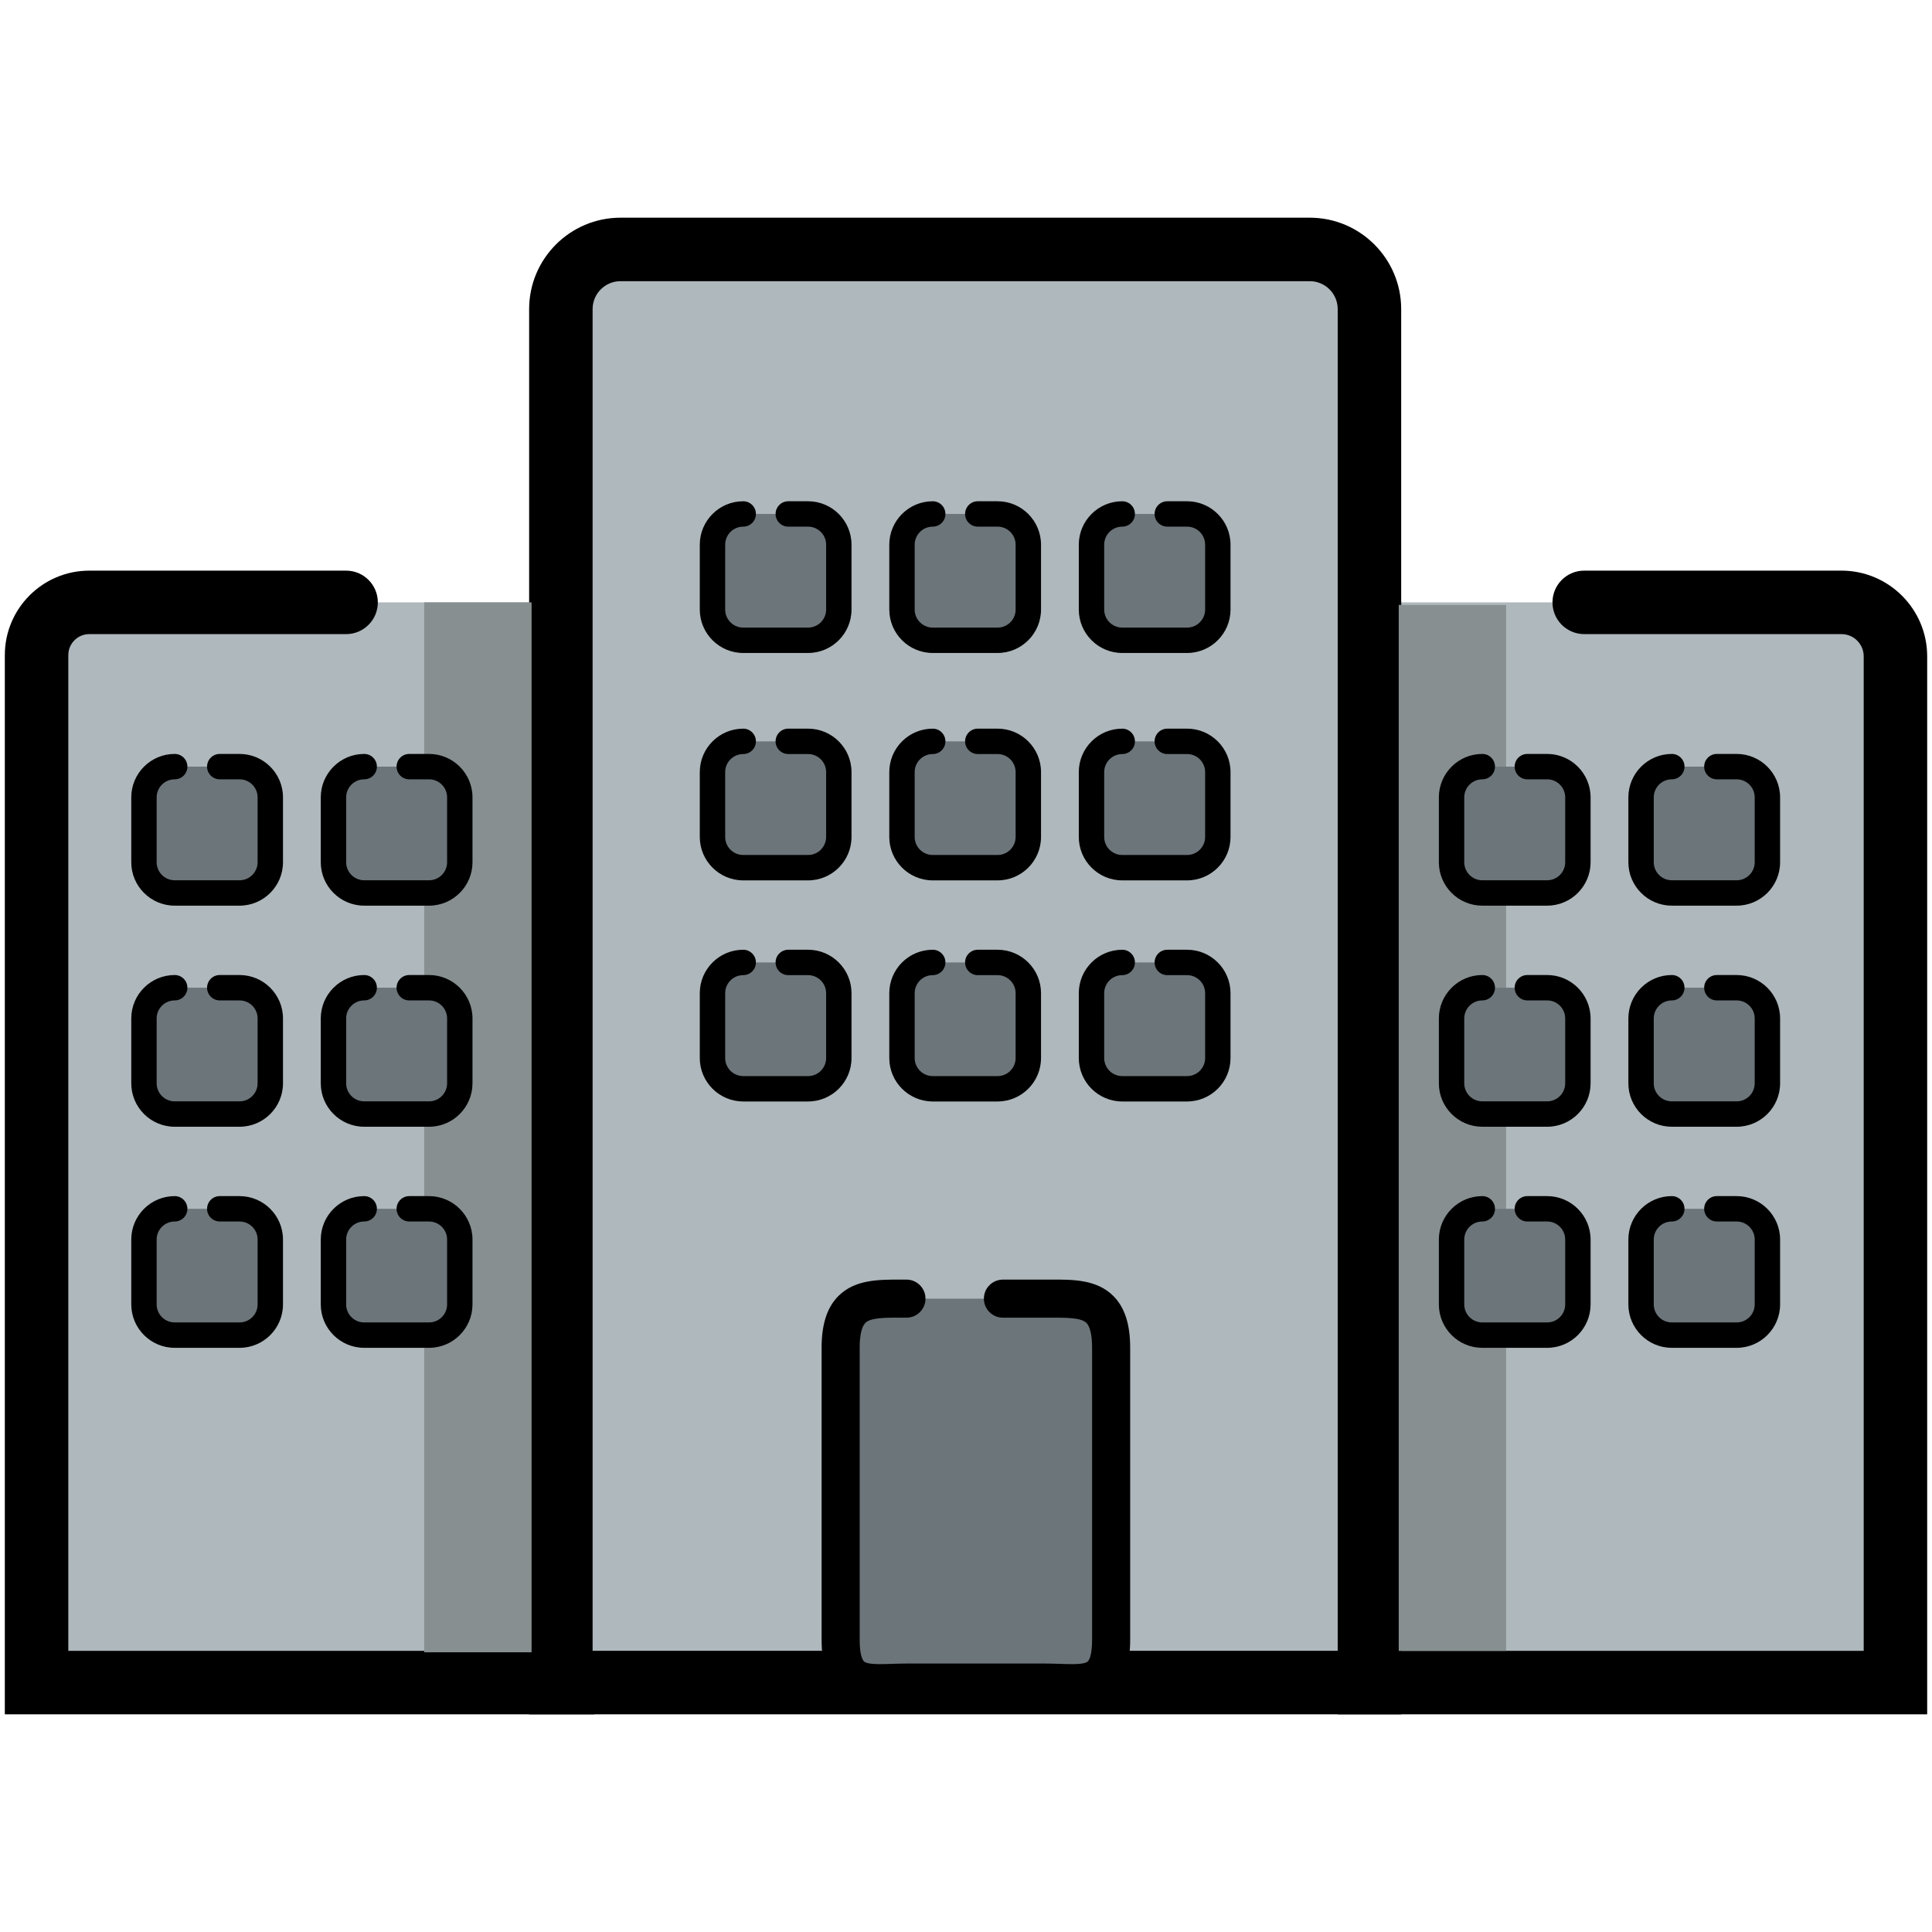 <?xml version="1.0" encoding="utf-8"?>
<!-- Generator: Adobe Illustrator 22.1.0, SVG Export Plug-In . SVG Version: 6.00 Build 0)  -->
<svg version="1.1" id="Layer_1" xmlns="http://www.w3.org/2000/svg" xmlns:xlink="http://www.w3.org/1999/xlink" x="0px" y="0px"
	 viewBox="0 0 200 200" style="enable-background:new 0 0 200 200;" xml:space="preserve">
<style type="text/css">
	.st0{fill:#AFB8BC;}
	.st1{fill:#878F91;}
	.st2{fill:#6C757A;}
</style>
<g>
	<g>
		<path class="st0" d="M58.236,62.358v111.821H3.786V67.813c0-3.013,2.443-5.456,5.456-5.456
			h26.587"/>
		<path d="M61.522,177.465H0.5V67.813c0-4.82,3.921-8.741,8.741-8.741h26.587
			c1.814,0,3.286,1.471,3.286,3.286c0,1.814-1.471,3.286-3.286,3.286H9.241
			c-1.196,0-2.17,0.973-2.17,2.17v103.08h47.88V62.358
			c0-1.814,1.471-3.286,3.286-3.286s3.286,1.471,3.286,3.286V177.465z"/>
	</g>
	<g>
		<path class="st0" d="M163.997,62.358h26.63c3.086,0,5.587,2.501,5.587,5.587v106.234
			h-54.451V62.358"/>
		<path d="M199.5,177.465h-61.022V62.358c0-1.814,1.471-3.286,3.286-3.286
			c1.815,0,3.286,1.471,3.286,3.286v108.536h47.88V67.945
			c0-1.269-1.033-2.302-2.302-2.302h-26.63c-1.815,0-3.286-1.471-3.286-3.286
			c0-1.814,1.471-3.286,3.286-3.286h26.63c4.892,0,8.873,3.98,8.873,8.873V177.465
			z"/>
	</g>
	<g>
		<path class="st0" d="M141.764,174.179H58.061V35.217c0-5.189,4.207-9.396,9.396-9.396
			h64.911c5.189,0,9.396,4.207,9.396,9.396V174.179z"/>
		<path d="M145.049,177.465H54.776V31.995c0-5.216,4.244-9.46,9.46-9.46h71.354
			c5.216,0,9.46,4.244,9.46,9.46V177.465z M61.347,170.893h77.131V31.995
			c0-1.593-1.296-2.888-2.888-2.888H64.235c-1.593,0-2.888,1.296-2.888,2.888
			V170.893z"/>
	</g>
	<g>
		<rect x="144.796" y="62.62" class="st1" width="11.117" height="108.28"/>
	</g>
	<g>
		<rect x="43.912" y="62.358" class="st1" width="11.117" height="108.686"/>
	</g>
	<g>
		<path class="st2" d="M81.603,53.203h2.049c1.757,0,3.182,1.425,3.182,3.182v6.714
			c0,1.757-1.425,3.182-3.182,3.182h-6.714c-1.757,0-3.182-1.425-3.182-3.182
			v-6.714c0-1.757,1.425-3.182,3.182-3.182"/>
		<path d="M83.652,67.596h-6.714c-2.479,0-4.496-2.017-4.496-4.496v-6.714
			c0-2.479,2.017-4.496,4.496-4.496c0.726,0,1.314,0.588,1.314,1.314
			c0,0.726-0.588,1.314-1.314,1.314c-1.03,0-1.868,0.838-1.868,1.868v6.714
			c0,1.03,0.838,1.868,1.868,1.868h6.714c1.03,0,1.868-0.838,1.868-1.868v-6.714
			c0-1.03-0.838-1.868-1.868-1.868h-2.049c-0.726,0-1.314-0.588-1.314-1.314
			c0-0.726,0.588-1.314,1.314-1.314h2.049c2.479,0,4.496,2.017,4.496,4.496v6.714
			C88.148,65.578,86.131,67.596,83.652,67.596z"/>
	</g>
	<g>
		<path class="st2" d="M101.22,53.203h2.049c1.757,0,3.182,1.425,3.182,3.182v6.714
			c0,1.757-1.425,3.182-3.182,3.182h-6.714c-1.757,0-3.182-1.425-3.182-3.182
			v-6.714c0-1.757,1.425-3.182,3.182-3.182"/>
		<path d="M103.27,67.596h-6.715c-2.479,0-4.496-2.017-4.496-4.496v-6.714
			c0-2.479,2.017-4.496,4.496-4.496c0.726,0,1.314,0.588,1.314,1.314
			c0,0.726-0.588,1.314-1.314,1.314c-1.03,0-1.868,0.838-1.868,1.868v6.714
			c0,1.03,0.838,1.868,1.868,1.868h6.715c1.03,0,1.867-0.838,1.867-1.868v-6.714
			c0-1.03-0.837-1.868-1.867-1.868h-2.05c-0.726,0-1.314-0.588-1.314-1.314
			c0-0.726,0.588-1.314,1.314-1.314h2.05c2.479,0,4.496,2.017,4.496,4.496v6.714
			C107.766,65.578,105.749,67.596,103.27,67.596z"/>
	</g>
	<g>
		<path class="st2" d="M120.838,53.203h2.049c1.757,0,3.182,1.425,3.182,3.182v6.714
			c0,1.757-1.425,3.182-3.182,3.182h-6.714c-1.757,0-3.182-1.425-3.182-3.182
			v-6.714c0-1.757,1.425-3.182,3.182-3.182"/>
		<path d="M122.887,67.596h-6.714c-2.479,0-4.496-2.017-4.496-4.496v-6.714
			c0-2.479,2.017-4.496,4.496-4.496c0.726,0,1.314,0.588,1.314,1.314
			c0,0.726-0.588,1.314-1.314,1.314c-1.03,0-1.867,0.838-1.867,1.868v6.714
			c0,1.03,0.837,1.868,1.867,1.868h6.714c1.03,0,1.868-0.838,1.868-1.868v-6.714
			c0-1.03-0.838-1.868-1.868-1.868h-2.049c-0.726,0-1.314-0.588-1.314-1.314
			c0-0.726,0.588-1.314,1.314-1.314h2.049c2.48,0,4.496,2.017,4.496,4.496v6.714
			C127.384,65.578,125.367,67.596,122.887,67.596z"/>
	</g>
	<g>
		<path class="st2" d="M81.603,76.744h2.049c1.757,0,3.182,1.425,3.182,3.182v6.714
			c0,1.757-1.425,3.182-3.182,3.182h-6.714c-1.757,0-3.182-1.425-3.182-3.182
			v-6.714c0-1.757,1.425-3.182,3.182-3.182"/>
		<path d="M83.652,91.137h-6.714c-2.479,0-4.496-2.017-4.496-4.496v-6.714
			c0-2.479,2.017-4.496,4.496-4.496c0.726,0,1.314,0.588,1.314,1.314
			s-0.588,1.314-1.314,1.314c-1.03,0-1.868,0.838-1.868,1.868V86.64
			c0,1.03,0.838,1.868,1.868,1.868h6.714c1.03,0,1.868-0.838,1.868-1.868v-6.714
			c0-1.03-0.838-1.868-1.868-1.868h-2.049c-0.726,0-1.314-0.588-1.314-1.314
			s0.588-1.314,1.314-1.314h2.049c2.479,0,4.496,2.017,4.496,4.496V86.64
			C88.148,89.12,86.131,91.137,83.652,91.137z"/>
	</g>
	<g>
		<path class="st2" d="M101.22,76.744h2.049c1.757,0,3.182,1.425,3.182,3.182v6.714
			c0,1.757-1.425,3.182-3.182,3.182h-6.714c-1.757,0-3.182-1.425-3.182-3.182
			v-6.714c0-1.757,1.425-3.182,3.182-3.182"/>
		<path d="M103.27,91.137h-6.715c-2.479,0-4.496-2.017-4.496-4.496v-6.714
			c0-2.479,2.017-4.496,4.496-4.496c0.726,0,1.314,0.588,1.314,1.314
			s-0.588,1.314-1.314,1.314c-1.03,0-1.868,0.838-1.868,1.868V86.64
			c0,1.03,0.838,1.868,1.868,1.868h6.715c1.03,0,1.867-0.838,1.867-1.868v-6.714
			c0-1.03-0.837-1.868-1.867-1.868h-2.05c-0.726,0-1.314-0.588-1.314-1.314
			s0.588-1.314,1.314-1.314h2.05c2.479,0,4.496,2.017,4.496,4.496V86.64
			C107.766,89.12,105.749,91.137,103.27,91.137z"/>
	</g>
	<g>
		<path class="st2" d="M120.838,76.744h2.049c1.757,0,3.182,1.425,3.182,3.182v6.714
			c0,1.757-1.425,3.182-3.182,3.182h-6.714c-1.757,0-3.182-1.425-3.182-3.182
			v-6.714c0-1.757,1.425-3.182,3.182-3.182"/>
		<path d="M122.887,91.137h-6.714c-2.479,0-4.496-2.017-4.496-4.496v-6.714
			c0-2.479,2.017-4.496,4.496-4.496c0.726,0,1.314,0.588,1.314,1.314
			s-0.588,1.314-1.314,1.314c-1.03,0-1.867,0.838-1.867,1.868V86.64
			c0,1.03,0.837,1.868,1.867,1.868h6.714c1.03,0,1.868-0.838,1.868-1.868v-6.714
			c0-1.03-0.838-1.868-1.868-1.868h-2.049c-0.726,0-1.314-0.588-1.314-1.314
			s0.588-1.314,1.314-1.314h2.049c2.48,0,4.496,2.017,4.496,4.496V86.64
			C127.384,89.12,125.367,91.137,122.887,91.137z"/>
	</g>
	<g>
		<path class="st2" d="M81.603,99.631h2.049c1.757,0,3.182,1.425,3.182,3.182v6.714
			c0,1.757-1.425,3.182-3.182,3.182h-6.714c-1.757,0-3.182-1.425-3.182-3.182
			v-6.714c0-1.757,1.425-3.182,3.182-3.182"/>
		<path d="M83.652,114.024h-6.714c-2.479,0-4.496-2.017-4.496-4.496v-6.714
			c0-2.48,2.017-4.497,4.496-4.497c0.726,0,1.314,0.588,1.314,1.314
			c0,0.726-0.588,1.315-1.314,1.315c-1.03,0-1.868,0.838-1.868,1.868v6.714
			c0,1.03,0.838,1.868,1.868,1.868h6.714c1.03,0,1.868-0.838,1.868-1.868v-6.714
			c0-1.03-0.838-1.868-1.868-1.868h-2.049c-0.726,0-1.314-0.589-1.314-1.315
			c0-0.726,0.588-1.314,1.314-1.314h2.049c2.479,0,4.496,2.017,4.496,4.497v6.714
			C88.148,112.007,86.131,114.024,83.652,114.024z"/>
	</g>
	<g>
		<path class="st2" d="M101.22,99.631h2.049c1.757,0,3.182,1.425,3.182,3.182v6.714
			c0,1.757-1.425,3.182-3.182,3.182h-6.714c-1.757,0-3.182-1.425-3.182-3.182
			v-6.714c0-1.757,1.425-3.182,3.182-3.182"/>
		<path d="M103.27,114.024h-6.715c-2.479,0-4.496-2.017-4.496-4.496v-6.714
			c0-2.48,2.017-4.497,4.496-4.497c0.726,0,1.314,0.588,1.314,1.314
			c0,0.726-0.588,1.315-1.314,1.315c-1.03,0-1.868,0.838-1.868,1.868v6.714
			c0,1.03,0.838,1.868,1.868,1.868h6.715c1.03,0,1.867-0.838,1.867-1.868v-6.714
			c0-1.03-0.837-1.868-1.867-1.868h-2.05c-0.726,0-1.314-0.589-1.314-1.315
			c0-0.726,0.588-1.314,1.314-1.314h2.05c2.479,0,4.496,2.017,4.496,4.497v6.714
			C107.766,112.007,105.749,114.024,103.27,114.024z"/>
	</g>
	<g>
		<path class="st2" d="M120.838,99.631h2.049c1.757,0,3.182,1.425,3.182,3.182v6.714
			c0,1.757-1.425,3.182-3.182,3.182h-6.714c-1.757,0-3.182-1.425-3.182-3.182
			v-6.714c0-1.757,1.425-3.182,3.182-3.182"/>
		<path d="M122.887,114.024h-6.714c-2.479,0-4.496-2.017-4.496-4.496v-6.714
			c0-2.48,2.017-4.497,4.496-4.497c0.726,0,1.314,0.588,1.314,1.314
			c0,0.726-0.588,1.315-1.314,1.315c-1.03,0-1.867,0.838-1.867,1.868v6.714
			c0,1.03,0.837,1.868,1.867,1.868h6.714c1.03,0,1.868-0.838,1.868-1.868v-6.714
			c0-1.03-0.838-1.868-1.868-1.868h-2.049c-0.726,0-1.314-0.589-1.314-1.315
			c0-0.726,0.588-1.314,1.314-1.314h2.049c2.48,0,4.496,2.017,4.496,4.497v6.714
			C127.384,112.007,125.367,114.024,122.887,114.024z"/>
	</g>
	<g>
		<path class="st2" d="M158.112,79.36h2.049c1.757,0,3.182,1.425,3.182,3.182v6.714
			c0,1.757-1.425,3.182-3.182,3.182h-6.714c-1.757,0-3.182-1.425-3.182-3.182
			v-6.714c0-1.757,1.425-3.182,3.182-3.182"/>
		<path d="M160.161,93.753h-6.714c-2.48,0-4.496-2.017-4.496-4.496v-6.714
			c0-2.479,2.017-4.496,4.496-4.496c0.726,0,1.314,0.588,1.314,1.314
			c0,0.726-0.588,1.314-1.314,1.314c-1.03,0-1.868,0.838-1.868,1.868v6.714
			c0,1.03,0.838,1.868,1.868,1.868h6.714c1.03,0,1.868-0.838,1.868-1.868v-6.714
			c0-1.03-0.838-1.868-1.868-1.868h-2.05c-0.726,0-1.314-0.588-1.314-1.314
			c0-0.726,0.588-1.314,1.314-1.314h2.05c2.48,0,4.496,2.017,4.496,4.496v6.714
			C164.658,91.735,162.641,93.753,160.161,93.753z"/>
	</g>
	<g>
		<path class="st2" d="M177.729,79.36h2.049c1.757,0,3.182,1.425,3.182,3.182v6.714
			c0,1.757-1.425,3.182-3.182,3.182h-6.714c-1.757,0-3.182-1.425-3.182-3.182
			v-6.714c0-1.757,1.425-3.182,3.182-3.182"/>
		<path d="M179.779,93.753h-6.714c-2.48,0-4.496-2.017-4.496-4.496v-6.714
			c0-2.479,2.017-4.496,4.496-4.496c0.726,0,1.314,0.588,1.314,1.314
			c0,0.726-0.588,1.314-1.314,1.314c-1.03,0-1.868,0.838-1.868,1.868v6.714
			c0,1.03,0.838,1.868,1.868,1.868h6.714c1.03,0,1.867-0.838,1.867-1.868v-6.714
			c0-1.03-0.837-1.868-1.867-1.868h-2.05c-0.726,0-1.314-0.588-1.314-1.314
			c0-0.726,0.588-1.314,1.314-1.314h2.05c2.479,0,4.496,2.017,4.496,4.496v6.714
			C184.275,91.735,182.258,93.753,179.779,93.753z"/>
	</g>
	<g>
		<path class="st2" d="M158.112,102.247h2.049c1.757,0,3.182,1.425,3.182,3.182v6.714
			c0,1.757-1.425,3.182-3.182,3.182h-6.714c-1.757,0-3.182-1.425-3.182-3.182
			v-6.714c0-1.757,1.425-3.182,3.182-3.182"/>
		<path d="M160.161,116.64h-6.714c-2.48,0-4.496-2.017-4.496-4.496v-6.714
			c0-2.48,2.017-4.496,4.496-4.496c0.726,0,1.314,0.588,1.314,1.314
			s-0.588,1.314-1.314,1.314c-1.03,0-1.868,0.838-1.868,1.868v6.714
			c0,1.03,0.838,1.867,1.868,1.867h6.714c1.03,0,1.868-0.837,1.868-1.867v-6.714
			c0-1.03-0.838-1.868-1.868-1.868h-2.05c-0.726,0-1.314-0.588-1.314-1.314
			s0.588-1.314,1.314-1.314h2.05c2.48,0,4.496,2.017,4.496,4.496v6.714
			C164.658,114.623,162.641,116.64,160.161,116.64z"/>
	</g>
	<g>
		<path class="st2" d="M177.729,102.247h2.049c1.757,0,3.182,1.425,3.182,3.182v6.714
			c0,1.757-1.425,3.182-3.182,3.182h-6.714c-1.757,0-3.182-1.425-3.182-3.182
			v-6.714c0-1.757,1.425-3.182,3.182-3.182"/>
		<path d="M179.779,116.64h-6.714c-2.48,0-4.496-2.017-4.496-4.496v-6.714
			c0-2.48,2.017-4.496,4.496-4.496c0.726,0,1.314,0.588,1.314,1.314
			s-0.588,1.314-1.314,1.314c-1.03,0-1.868,0.838-1.868,1.868v6.714
			c0,1.03,0.838,1.867,1.868,1.867h6.714c1.03,0,1.867-0.837,1.867-1.867v-6.714
			c0-1.03-0.837-1.868-1.867-1.868h-2.05c-0.726,0-1.314-0.588-1.314-1.314
			s0.588-1.314,1.314-1.314h2.05c2.479,0,4.496,2.017,4.496,4.496v6.714
			C184.275,114.623,182.258,116.64,179.779,116.64z"/>
	</g>
	<g>
		<path class="st2" d="M158.112,125.135h2.049c1.757,0,3.182,1.425,3.182,3.182v6.714
			c0,1.757-1.425,3.182-3.182,3.182h-6.714c-1.757,0-3.182-1.425-3.182-3.182
			v-6.714c0-1.757,1.425-3.182,3.182-3.182"/>
		<path d="M160.161,139.527h-6.714c-2.48,0-4.496-2.017-4.496-4.496v-6.714
			c0-2.48,2.017-4.496,4.496-4.496c0.726,0,1.314,0.588,1.314,1.314
			c0,0.726-0.588,1.314-1.314,1.314c-1.03,0-1.868,0.838-1.868,1.868v6.714
			c0,1.03,0.838,1.867,1.868,1.867h6.714c1.03,0,1.868-0.837,1.868-1.867v-6.714
			c0-1.03-0.838-1.868-1.868-1.868h-2.05c-0.726,0-1.314-0.588-1.314-1.314
			c0-0.726,0.588-1.314,1.314-1.314h2.05c2.48,0,4.496,2.017,4.496,4.496v6.714
			C164.658,137.51,162.641,139.527,160.161,139.527z"/>
	</g>
	<g>
		<path class="st2" d="M177.729,125.135h2.049c1.757,0,3.182,1.425,3.182,3.182v6.714
			c0,1.757-1.425,3.182-3.182,3.182h-6.714c-1.757,0-3.182-1.425-3.182-3.182
			v-6.714c0-1.757,1.425-3.182,3.182-3.182"/>
		<path d="M179.779,139.527h-6.714c-2.48,0-4.496-2.017-4.496-4.496v-6.714
			c0-2.48,2.017-4.496,4.496-4.496c0.726,0,1.314,0.588,1.314,1.314
			c0,0.726-0.588,1.314-1.314,1.314c-1.03,0-1.868,0.838-1.868,1.868v6.714
			c0,1.03,0.838,1.867,1.868,1.867h6.714c1.03,0,1.867-0.837,1.867-1.867v-6.714
			c0-1.03-0.837-1.868-1.867-1.868h-2.05c-0.726,0-1.314-0.588-1.314-1.314
			c0-0.726,0.588-1.314,1.314-1.314h2.05c2.479,0,4.496,2.017,4.496,4.496v6.714
			C184.275,137.51,182.258,139.527,179.779,139.527z"/>
	</g>
	<g>
		<path class="st2" d="M22.749,79.36h2.049c1.757,0,3.182,1.425,3.182,3.182v6.714
			c0,1.757-1.425,3.182-3.182,3.182h-6.714c-1.757,0-3.182-1.425-3.182-3.182
			v-6.714c0-1.757,1.425-3.182,3.182-3.182"/>
		<path d="M24.799,93.753H18.085c-2.479,0-4.496-2.017-4.496-4.496v-6.714
			c0-2.479,2.017-4.496,4.496-4.496c0.726,0,1.314,0.588,1.314,1.314
			c0,0.726-0.588,1.314-1.314,1.314c-1.03,0-1.868,0.838-1.868,1.868v6.714
			c0,1.03,0.838,1.868,1.868,1.868h6.714c1.03,0,1.868-0.838,1.868-1.868v-6.714
			c0-1.03-0.838-1.868-1.868-1.868h-2.049c-0.726,0-1.314-0.588-1.314-1.314
			c0-0.726,0.588-1.314,1.314-1.314h2.049c2.479,0,4.496,2.017,4.496,4.496v6.714
			C29.295,91.735,27.278,93.753,24.799,93.753z"/>
	</g>
	<g>
		<path class="st2" d="M42.367,79.36h2.049c1.757,0,3.182,1.425,3.182,3.182v6.714
			c0,1.757-1.425,3.182-3.182,3.182h-6.714c-1.757,0-3.182-1.425-3.182-3.182
			v-6.714c0-1.757,1.425-3.182,3.182-3.182"/>
		<path d="M44.416,93.753h-6.714c-2.479,0-4.496-2.017-4.496-4.496v-6.714
			c0-2.479,2.017-4.496,4.496-4.496c0.726,0,1.314,0.588,1.314,1.314
			c0,0.726-0.588,1.314-1.314,1.314c-1.03,0-1.868,0.838-1.868,1.868v6.714
			c0,1.03,0.838,1.868,1.868,1.868h6.714c1.03,0,1.868-0.838,1.868-1.868v-6.714
			c0-1.03-0.838-1.868-1.868-1.868h-2.049c-0.726,0-1.314-0.588-1.314-1.314
			c0-0.726,0.588-1.314,1.314-1.314h2.049c2.479,0,4.496,2.017,4.496,4.496v6.714
			C48.913,91.735,46.896,93.753,44.416,93.753z"/>
	</g>
	<g>
		<path class="st2" d="M22.749,102.247h2.049c1.757,0,3.182,1.425,3.182,3.182v6.714
			c0,1.757-1.425,3.182-3.182,3.182h-6.714c-1.757,0-3.182-1.425-3.182-3.182
			v-6.714c0-1.757,1.425-3.182,3.182-3.182"/>
		<path d="M24.799,116.64H18.085c-2.479,0-4.496-2.017-4.496-4.496v-6.714
			c0-2.48,2.017-4.496,4.496-4.496c0.726,0,1.314,0.588,1.314,1.314
			s-0.588,1.314-1.314,1.314c-1.03,0-1.868,0.838-1.868,1.868v6.714
			c0,1.03,0.838,1.867,1.868,1.867h6.714c1.03,0,1.868-0.837,1.868-1.867v-6.714
			c0-1.03-0.838-1.868-1.868-1.868h-2.049c-0.726,0-1.314-0.588-1.314-1.314
			s0.588-1.314,1.314-1.314h2.049c2.479,0,4.496,2.017,4.496,4.496v6.714
			C29.295,114.623,27.278,116.64,24.799,116.64z"/>
	</g>
	<g>
		<path class="st2" d="M42.367,102.247h2.049c1.757,0,3.182,1.425,3.182,3.182v6.714
			c0,1.757-1.425,3.182-3.182,3.182h-6.714c-1.757,0-3.182-1.425-3.182-3.182
			v-6.714c0-1.757,1.425-3.182,3.182-3.182"/>
		<path d="M44.416,116.64h-6.714c-2.479,0-4.496-2.017-4.496-4.496v-6.714
			c0-2.48,2.017-4.496,4.496-4.496c0.726,0,1.314,0.588,1.314,1.314
			s-0.588,1.314-1.314,1.314c-1.03,0-1.868,0.838-1.868,1.868v6.714
			c0,1.03,0.838,1.867,1.868,1.867h6.714c1.03,0,1.868-0.837,1.868-1.867v-6.714
			c0-1.03-0.838-1.868-1.868-1.868h-2.049c-0.726,0-1.314-0.588-1.314-1.314
			s0.588-1.314,1.314-1.314h2.049c2.479,0,4.496,2.017,4.496,4.496v6.714
			C48.913,114.623,46.896,116.64,44.416,116.64z"/>
	</g>
	<g>
		<path class="st2" d="M22.749,125.135h2.049c1.757,0,3.182,1.425,3.182,3.182v6.714
			c0,1.757-1.425,3.182-3.182,3.182h-6.714c-1.757,0-3.182-1.425-3.182-3.182
			v-6.714c0-1.757,1.425-3.182,3.182-3.182"/>
		<path d="M24.799,139.527H18.085c-2.479,0-4.496-2.017-4.496-4.496v-6.714
			c0-2.48,2.017-4.496,4.496-4.496c0.726,0,1.314,0.588,1.314,1.314
			c0,0.726-0.588,1.314-1.314,1.314c-1.03,0-1.868,0.838-1.868,1.868v6.714
			c0,1.03,0.838,1.867,1.868,1.867h6.714c1.03,0,1.868-0.837,1.868-1.867v-6.714
			c0-1.03-0.838-1.868-1.868-1.868h-2.049c-0.726,0-1.314-0.588-1.314-1.314
			c0-0.726,0.588-1.314,1.314-1.314h2.049c2.479,0,4.496,2.017,4.496,4.496v6.714
			C29.295,137.51,27.278,139.527,24.799,139.527z"/>
	</g>
	<g>
		<path class="st2" d="M42.367,125.135h2.049c1.757,0,3.182,1.425,3.182,3.182v6.714
			c0,1.757-1.425,3.182-3.182,3.182h-6.714c-1.757,0-3.182-1.425-3.182-3.182
			v-6.714c0-1.757,1.425-3.182,3.182-3.182"/>
		<path d="M44.416,139.527h-6.714c-2.479,0-4.496-2.017-4.496-4.496v-6.714
			c0-2.48,2.017-4.496,4.496-4.496c0.726,0,1.314,0.588,1.314,1.314
			c0,0.726-0.588,1.314-1.314,1.314c-1.03,0-1.868,0.838-1.868,1.868v6.714
			c0,1.03,0.838,1.867,1.868,1.867h6.714c1.03,0,1.868-0.837,1.868-1.867v-6.714
			c0-1.03-0.838-1.868-1.868-1.868h-2.049c-0.726,0-1.314-0.588-1.314-1.314
			c0-0.726,0.588-1.314,1.314-1.314h2.049c2.479,0,4.496,2.017,4.496,4.496v6.714
			C48.913,137.51,46.896,139.527,44.416,139.527z"/>
	</g>
	<g>
		<path class="st2" d="M103.825,134.437h4.388c3.763,0,6.813-0.27,6.813,5.071v30.261
			c0,5.341-3.05,4.414-6.813,4.414h-14.376c-3.763,0-6.813,0.927-6.813-4.414
			v-30.261c0-5.341,3.05-5.071,6.813-5.071"/>
		<path d="M110.918,176.214c-0.435,0-0.873-0.015-1.307-0.03
			c-0.45-0.015-0.919-0.031-1.399-0.031h-14.376c-0.48,0-0.948,0.016-1.399,0.031
			c-2.057,0.07-4.184,0.142-5.741-1.364c-1.122-1.085-1.644-2.69-1.644-5.052
			v-30.261c0-2.43,0.571-4.18,1.747-5.352c1.714-1.708,4.163-1.698,6.525-1.692
			l0.512,0.001c1.089,0,1.971,0.882,1.971,1.971s-0.883,1.971-1.971,1.971
			l-0.526-0.001c-1.631-0.008-3.175-0.011-3.728,0.542
			c-0.379,0.378-0.588,1.287-0.588,2.559v30.261c0,1.661,0.338,2.117,0.442,2.218
			c0.355,0.343,1.69,0.299,2.868,0.258c0.493-0.017,1.006-0.033,1.532-0.033
			h14.376c0.526,0,1.038,0.017,1.532,0.033c1.179,0.041,2.513,0.085,2.868-0.258
			c0.104-0.101,0.442-0.557,0.442-2.218v-30.261c0-1.273-0.209-2.181-0.588-2.559
			c-0.554-0.552-2.096-0.549-3.729-0.542l-4.913,0.001
			c-1.089,0-1.971-0.882-1.971-1.971s0.882-1.971,1.971-1.971l4.899-0.001
			c2.372-0.013,4.812-0.017,6.526,1.692c1.176,1.171,1.747,2.922,1.747,5.351
			v30.261c0,2.362-0.522,3.968-1.644,5.052
			C114.124,176.008,112.542,176.214,110.918,176.214z"/>
	</g>
</g>
</svg>
